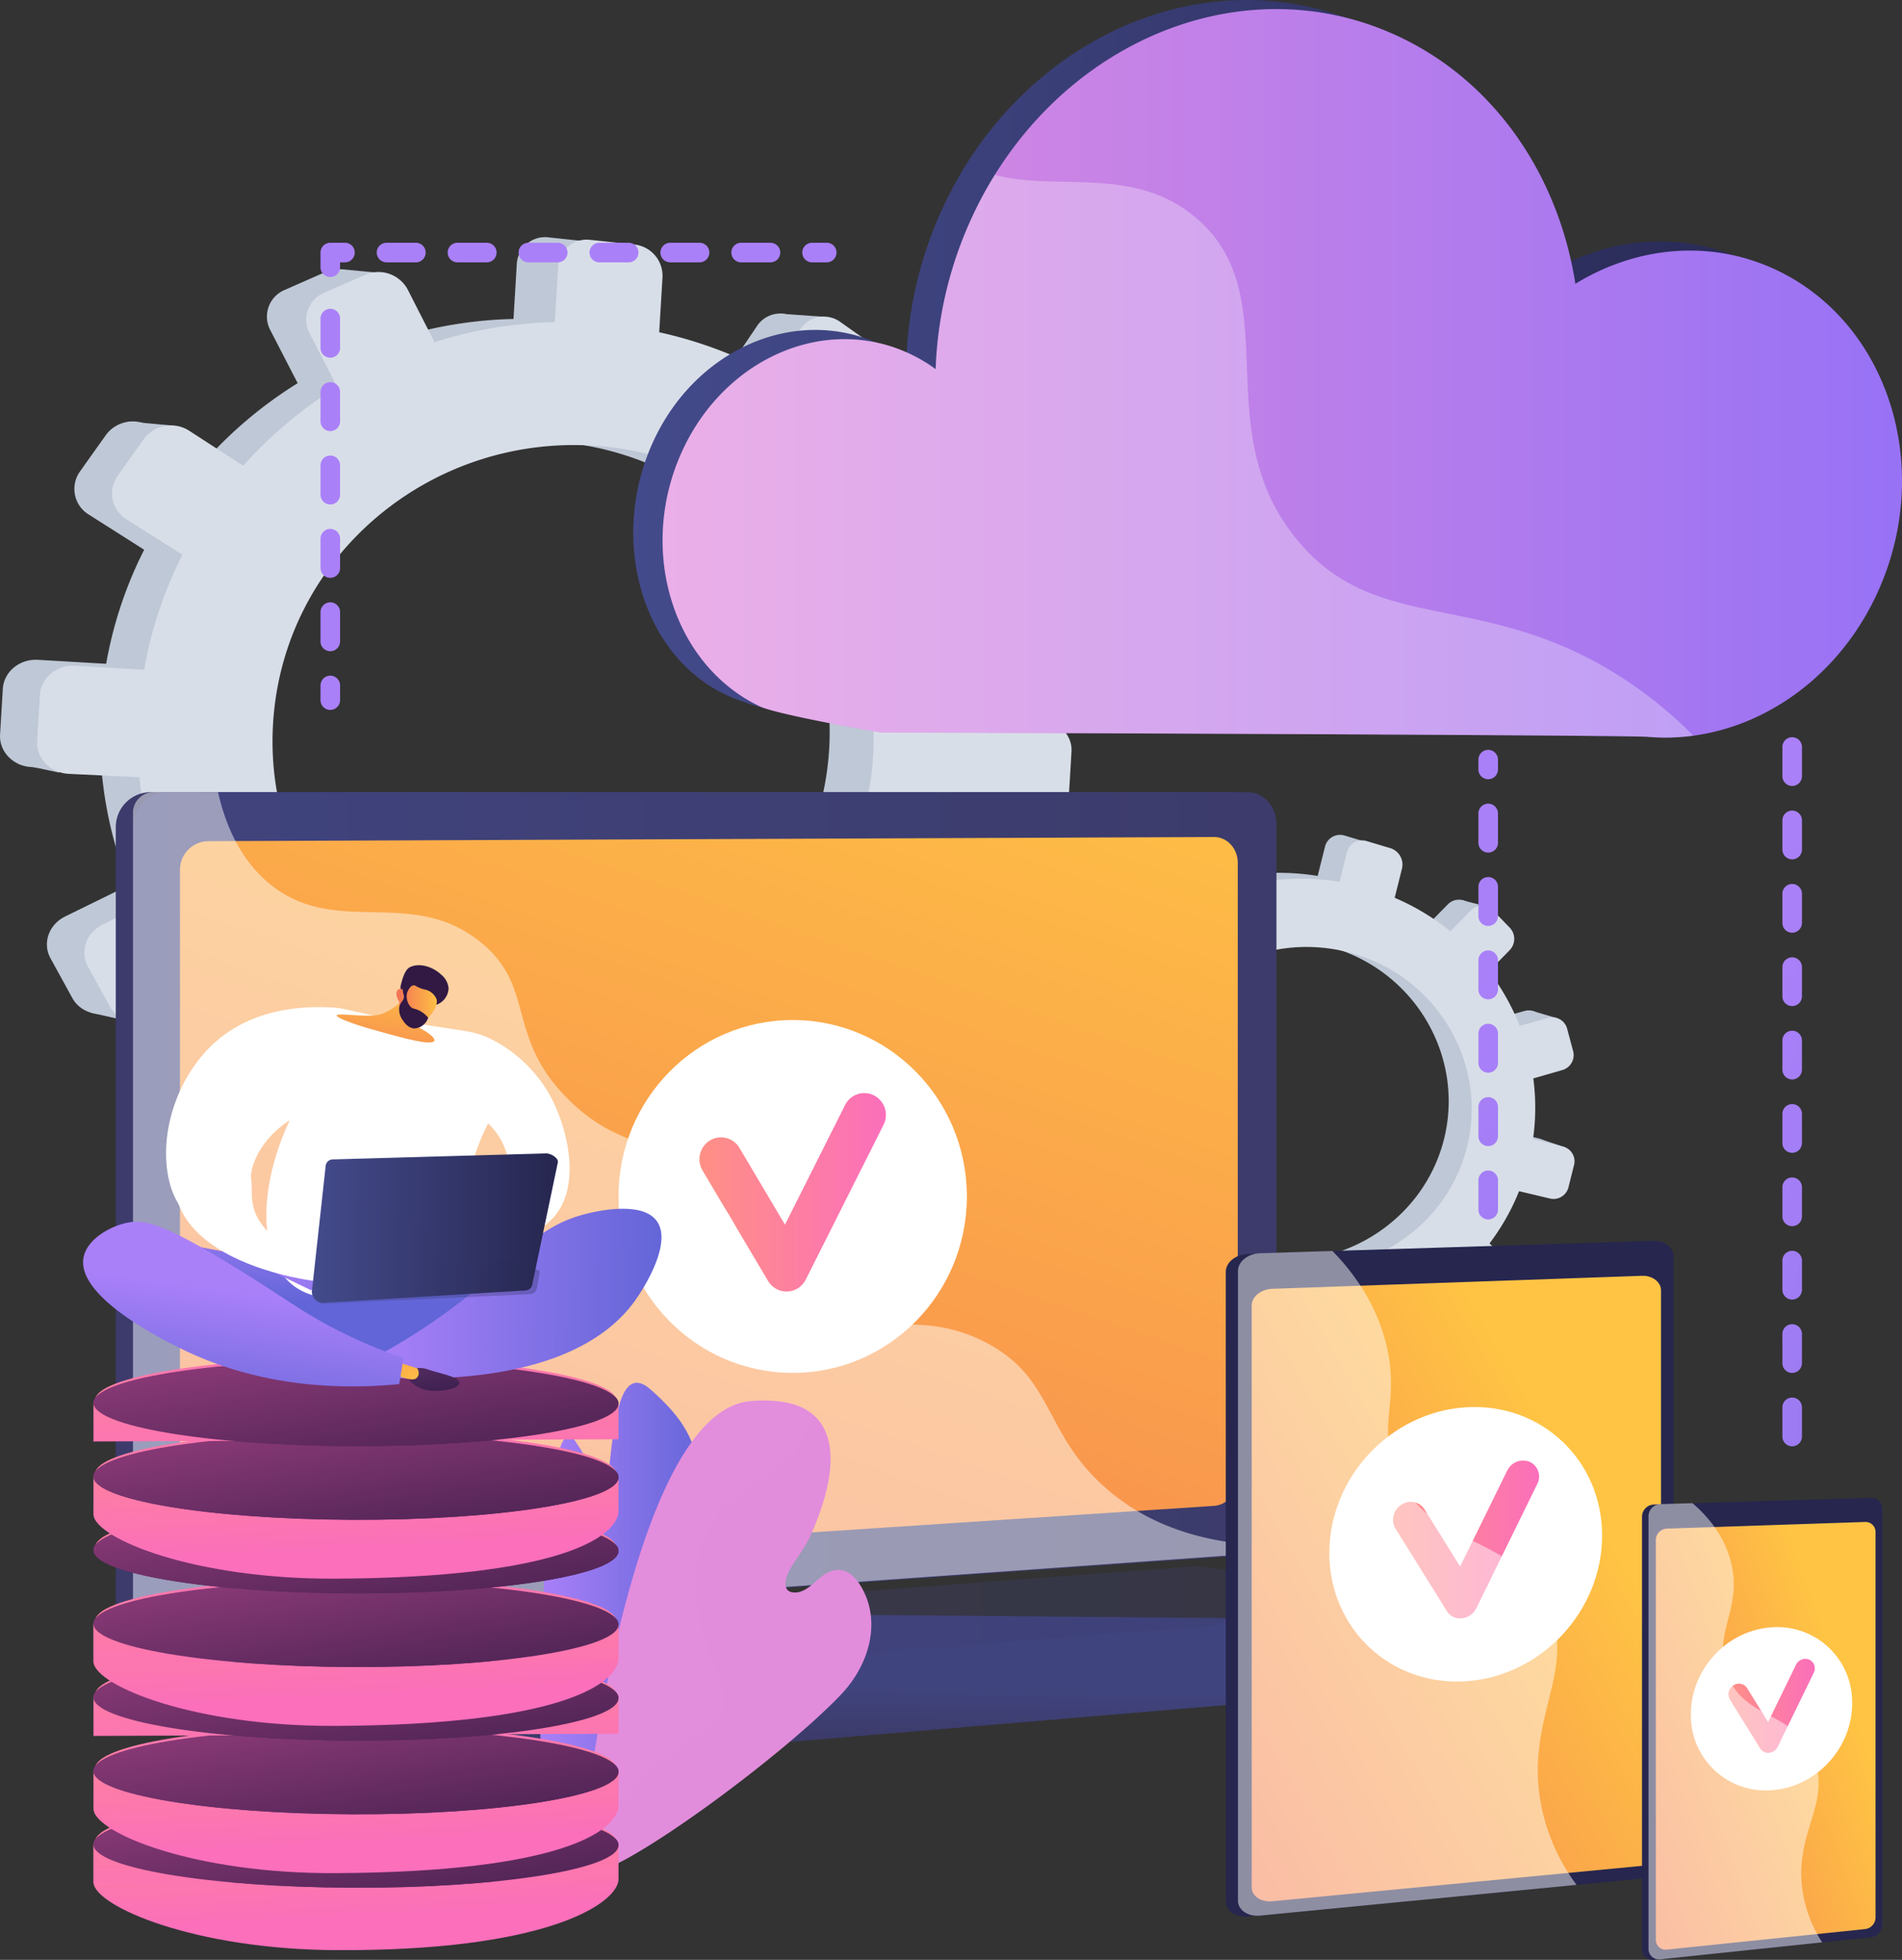 <svg xmlns="http://www.w3.org/2000/svg" xmlns:xlink="http://www.w3.org/1999/xlink" width="565.882" height="583.041" viewBox="0 0 565.882 583.041">
  <rect x="0" y="0" width="565.882" height="583.041" fill="#333333" stroke="none"/>
  <defs>
    <linearGradient id="linear-gradient" x1="0.477" y1="0.27" x2="0.853" y2="4.098" gradientUnits="objectBoundingBox">
      <stop offset="0" stop-color="#aa80f9"/>
      <stop offset="0.996" stop-color="#6165d7"/>
    </linearGradient>
    <linearGradient id="linear-gradient-2" x1="0.422" y1="0.517" x2="0.352" y2="0.841" gradientUnits="objectBoundingBox">
      <stop offset="0" stop-color="#40447e"/>
      <stop offset="0.996" stop-color="#3c3b6b"/>
    </linearGradient>
    <linearGradient id="linear-gradient-3" x1="0.48" y1="0.467" x2="0.372" y2="0.528" xlink:href="#linear-gradient-2"/>
    <linearGradient id="linear-gradient-4" x1="0" y1="0.5" x2="1" y2="0.5" xlink:href="#linear-gradient-2"/>
    <linearGradient id="linear-gradient-5" x1="0.86" y1="-0.265" x2="-0.019" y2="1.502" gradientUnits="objectBoundingBox">
      <stop offset="0" stop-color="#ffc444"/>
      <stop offset="0.996" stop-color="#f36f56"/>
    </linearGradient>
    <linearGradient id="linear-gradient-7" y1="0.5" x2="1" y2="0.5" gradientUnits="objectBoundingBox">
      <stop offset="0" stop-color="#ff9085"/>
      <stop offset="1" stop-color="#fb6fbb"/>
    </linearGradient>
    <linearGradient id="linear-gradient-9" x1="1.095" y1="0.828" x2="0.375" y2="0.425" gradientUnits="objectBoundingBox">
      <stop offset="0" stop-color="#444b8c"/>
      <stop offset="0.996" stop-color="#26264f"/>
    </linearGradient>
    <linearGradient id="linear-gradient-10" x1="-5.913" y1="1.788" x2="-3.355" y2="1.85" xlink:href="#linear-gradient-9"/>
    <linearGradient id="linear-gradient-11" x1="0.744" y1="0.267" x2="-0.229" y2="1.123" xlink:href="#linear-gradient-5"/>
    <linearGradient id="linear-gradient-13" x1="1.189" y1="0.799" x2="0.354" y2="0.433" xlink:href="#linear-gradient-9"/>
    <linearGradient id="linear-gradient-14" x1="-12.996" y1="2.737" x2="-9.753" y2="2.799" xlink:href="#linear-gradient-9"/>
    <linearGradient id="linear-gradient-15" x1="0.79" y1="0.283" x2="-0.364" y2="1.08" xlink:href="#linear-gradient-5"/>
    <linearGradient id="linear-gradient-17" x1="0" y1="0.5" x2="1" y2="0.5" xlink:href="#linear-gradient-9"/>
    <linearGradient id="linear-gradient-18" y1="0.5" x2="1" y2="0.5" gradientUnits="objectBoundingBox">
      <stop offset="0.004" stop-color="#e38ddd"/>
      <stop offset="1" stop-color="#9571f6"/>
    </linearGradient>
    <linearGradient id="linear-gradient-19" x1="0.496" y1="0.44" x2="0.871" y2="6.222" xlink:href="#linear-gradient"/>
    <linearGradient id="linear-gradient-20" x1="0.515" y1="3.594" x2="0.89" y2="82.888" xlink:href="#linear-gradient"/>
    <linearGradient id="linear-gradient-21" x1="0.544" y1="1.431" x2="0.919" y2="9.36" xlink:href="#linear-gradient"/>
    <linearGradient id="linear-gradient-22" x1="0.543" y1="16.236" x2="0.757" y2="95.53" xlink:href="#linear-gradient"/>
    <linearGradient id="linear-gradient-23" x1="0.504" y1="28.38" x2="0.522" y2="167.148" xlink:href="#linear-gradient"/>
    <linearGradient id="linear-gradient-24" x1="0.543" y1="28.347" x2="0.757" y2="167.113" xlink:href="#linear-gradient"/>
    <linearGradient id="linear-gradient-25" x1="0" y1="0.5" x2="1" y2="0.5" xlink:href="#linear-gradient"/>
    <linearGradient id="linear-gradient-27" x1="1.52" y1="0.168" x2="2.423" y2="0.168" xlink:href="#linear-gradient-18"/>
    <linearGradient id="linear-gradient-28" x1="1.595" y1="0.151" x2="2.491" y2="0.151" xlink:href="#linear-gradient-18"/>
    <linearGradient id="linear-gradient-29" x1="0.195" y1="-0.97" x2="0.619" y2="0.678" xlink:href="#linear-gradient-7"/>
    <linearGradient id="linear-gradient-30" x1="1.332" y1="1.379" x2="0.096" y2="0.131" gradientUnits="objectBoundingBox">
      <stop offset="0" stop-color="#311944"/>
      <stop offset="1" stop-color="#893976"/>
    </linearGradient>
    <linearGradient id="linear-gradient-31" x1="0.501" y1="0.97" x2="0.498" y2="-0.114" xlink:href="#linear-gradient-7"/>
    <linearGradient id="linear-gradient-32" x1="0.198" y1="-2.702" x2="0.619" y2="1.776" xlink:href="#linear-gradient-7"/>
    <linearGradient id="linear-gradient-35" x1="0.195" y1="-1.004" x2="0.619" y2="0.703" xlink:href="#linear-gradient-7"/>
    <linearGradient id="linear-gradient-44" x1="0.198" y1="-2.702" x2="0.619" y2="1.776" xlink:href="#linear-gradient-7"/>
    <linearGradient id="linear-gradient-71" x1="0.505" y1="-0.112" x2="0.495" y2="0.524" xlink:href="#linear-gradient-7"/>
    <linearGradient id="linear-gradient-72" x1="0.505" y1="-0.112" x2="0.495" y2="0.524" xlink:href="#linear-gradient"/>
    <linearGradient id="linear-gradient-74" x1="-0.017" y1="0.5" x2="1" y2="0.5" xlink:href="#linear-gradient"/>
    <linearGradient id="linear-gradient-75" x1="0.907" y1="1.663" x2="-0.146" y2="-1.371" gradientUnits="objectBoundingBox">
      <stop offset="0" stop-color="#311944"/>
      <stop offset="1" stop-color="#6b3976"/>
    </linearGradient>
    <linearGradient id="linear-gradient-76" x1="1.065" y1="1.559" x2="-2.052" y2="-3.747" xlink:href="#linear-gradient-5"/>
    <linearGradient id="linear-gradient-77" x1="0.538" y1="0.417" x2="0.339" y2="1.221" xlink:href="#linear-gradient"/>
    <linearGradient id="linear-gradient-81" x1="0.093" y1="1.925" x2="0.829" y2="-0.282" gradientUnits="objectBoundingBox">
      <stop offset="0.004" stop-color="#f36f56"/>
      <stop offset="1" stop-color="#ffc444"/>
    </linearGradient>
    <linearGradient id="linear-gradient-82" x1="-28.093" y1="-11.151" x2="-28.763" y2="-12.899" xlink:href="#linear-gradient-75"/>
    <linearGradient id="linear-gradient-83" x1="0" y1="0.5" x2="1" y2="0.5" xlink:href="#linear-gradient-81"/>
    <linearGradient id="linear-gradient-84" x1="-46.77" y1="-11.853" x2="-47.881" y2="-13.664" xlink:href="#linear-gradient-75"/>
  </defs>
  <g id="Grupo_929" data-name="Grupo 929" transform="translate(-496.5 -463.697)">
    <path id="Trazado_2833" data-name="Trazado 2833" d="M3024.693,1718.85a2.911,2.911,0,0,1-2.911-2.91v-8.731a2.911,2.911,0,0,1,5.821,0v8.731A2.911,2.911,0,0,1,3024.693,1718.85Zm0-21.828a2.911,2.911,0,0,1-2.911-2.91v-8.731a2.911,2.911,0,0,1,5.821,0v8.731A2.911,2.911,0,0,1,3024.693,1697.022Zm0-21.828a2.911,2.911,0,0,1-2.911-2.91v-8.731a2.911,2.911,0,0,1,5.821,0v8.731A2.911,2.911,0,0,1,3024.693,1675.194Zm0-21.828a2.911,2.911,0,0,1-2.911-2.91v-8.731a2.911,2.911,0,0,1,5.821,0v8.731A2.911,2.911,0,0,1,3024.693,1653.367Zm0-21.828a2.911,2.911,0,0,1-2.911-2.91V1619.9a2.911,2.911,0,0,1,5.821,0v8.731A2.911,2.911,0,0,1,3024.693,1631.539Zm0-21.828a2.911,2.911,0,0,1-2.911-2.91v-8.731a2.911,2.911,0,0,1,5.821,0v8.731A2.911,2.911,0,0,1,3024.693,1609.711Zm0-21.828a2.911,2.911,0,0,1-2.911-2.91v-8.731a2.911,2.911,0,0,1,5.821,0v8.731A2.911,2.911,0,0,1,3024.693,1587.884Zm0-21.828a2.911,2.911,0,0,1-2.911-2.91v-8.731a2.911,2.911,0,0,1,5.821,0v8.731A2.911,2.911,0,0,1,3024.693,1566.056Zm0-21.828a2.911,2.911,0,0,1-2.911-2.91v-8.731a2.911,2.911,0,0,1,5.821,0v8.731A2.911,2.911,0,0,1,3024.693,1544.229Zm0-21.828a2.911,2.911,0,0,1-2.911-2.91v-8.731a2.911,2.911,0,0,1,5.821,0v8.731A2.911,2.911,0,0,1,3024.693,1522.4Z" transform="translate(-1994.987 -824.886)" fill="url(#linear-gradient)"/>
    <g id="Grupo_893" data-name="Grupo 893" transform="translate(496.5 534.264)">
      <g id="Grupo_889" data-name="Grupo 889" transform="translate(0 0)">
        <g id="Grupo_888" data-name="Grupo 888">
          <g id="Grupo_887" data-name="Grupo 887">
            <path id="Trazado_2834" data-name="Trazado 2834" d="M794.178,942.178l-16.793-.98a119.865,119.865,0,0,0-5.884-32.21l14.692-7.38a8.412,8.412,0,0,0,3.652-11.169l-5.321-11.087a8.2,8.2,0,0,0-10.969-3.979l-14.5,7.115a123.635,123.635,0,0,0-21.664-25.87l8.9-13.368a8.736,8.736,0,0,0-2.37-11.881l-10.333-7.3a8.317,8.317,0,0,0-11.781,1.972L712.9,839.262a125.825,125.825,0,0,0-32.832-12.209l.977-16.259a9.27,9.27,0,0,0-8.282-9.618l-13.032-1.381a8.424,8.424,0,0,0-9.47,7.833l-.988,16.438a127.346,127.346,0,0,0-35.5,5.9l-7.83-15.385a9.794,9.794,0,0,0-12.5-4.533l-12.318,5.411a8.588,8.588,0,0,0-4.188,11.961l8.125,15.747a126.442,126.442,0,0,0-27.72,23.283l-15.792-10.232a9.962,9.962,0,0,0-13.46,2.253l-7.879,11.079a8.94,8.94,0,0,0,2.831,12.788l16.354,10.378a121.019,121.019,0,0,0-11.31,33.934l-20.293-1.184c-5.462-.319-10.152,3.553-10.458,8.65l-.815,13.554c-.306,5.1,3.891,9.44,9.356,9.7l20.846.992a119.843,119.843,0,0,0,8.153,34.142l-19.013,9.33c-4.848,2.379-6.8,7.941-4.345,12.408l6.5,11.841c2.437,4.438,8.308,6.07,13.1,3.661l19.244-9.667a124.243,124.243,0,0,0,24.283,24.479l-11.814,17.542a8.513,8.513,0,0,0,2.729,12.327l11.592,6.678a9.889,9.889,0,0,0,12.962-3.184l11.73-17.626a126.389,126.389,0,0,0,32.7,8.854l-1.224,20.361a8.285,8.285,0,0,0,8.472,8.783l13.115,0a9.433,9.433,0,0,0,9.382-8.682l1.21-20.14a127.236,127.236,0,0,0,32.25-7.888l8.868,17.188a8.256,8.256,0,0,0,11.47,3.2l11.142-6.166a8.81,8.81,0,0,0,3.778-11.555l-8.6-16.89a126.171,126.171,0,0,0,24.1-21.948l15.441,9.8a8.278,8.278,0,0,0,11.376-2.794l6.616-10.455a8.341,8.341,0,0,0-2.291-11.484l-14.92-9.667a121,121,0,0,0,10.459-30.624l17.257.822a8.3,8.3,0,0,0,8.541-7.9l.731-12.172A8.159,8.159,0,0,0,794.178,942.178ZM652.216,1034.21c-49.8-1.142-89.06-42.2-86.087-91.674s46.9-86.066,96.515-81.872c47.927,4.052,83.338,44.907,80.545,91.376S700.32,1035.313,652.216,1034.21Z" transform="translate(-496.5 -799.742)" fill="#bfc8d6"/>
            <path id="Trazado_2835" data-name="Trazado 2835" d="M973.521,846.206l-11.935-1.131-4.768,10.474Z" transform="translate(-860.154 -835.555)" fill="#bfc8d6"/>
            <path id="Trazado_2836" data-name="Trazado 2836" d="M1599.663,907.961l13.782.966-.611,10.172Z" transform="translate(-1368.005 -885.235)" fill="#bfc8d6"/>
            <path id="Trazado_2837" data-name="Trazado 2837" d="M1835.894,1156.67l13.713,1.381-3.9,7.492Z" transform="translate(-1554.629 -1081.717)" fill="#bfc8d6"/>
            <path id="Trazado_2838" data-name="Trazado 2838" d="M1919.668,1479.05l13.818,1.934-4.941,6.463Z" transform="translate(-1620.811 -1336.399)" fill="#bfc8d6"/>
            <path id="Trazado_2839" data-name="Trazado 2839" d="M1782.433,1895.375l13.356,2.734,2.31-10.9Z" transform="translate(-1512.394 -1658.849)" fill="#bfc8d6"/>
            <path id="Trazado_2840" data-name="Trazado 2840" d="M1522.753,2125.265l11.965,2.927,1.5-8.877Z" transform="translate(-1307.246 -1842.211)" fill="#bfc8d6"/>
            <path id="Trazado_2841" data-name="Trazado 2841" d="M1188.167,2172.651l-10.744-2.577,10.182-13.322Z" transform="translate(-1034.433 -1871.787)" fill="#bfc8d6"/>
            <path id="Trazado_2842" data-name="Trazado 2842" d="M904.769,2105.034l-12.49-3.372,10.47-11.236Z" transform="translate(-809.168 -1819.39)" fill="#bfc8d6"/>
            <path id="Trazado_2843" data-name="Trazado 2843" d="M678.146,1060.848l13.172,1.205-5.8,9.309Z" transform="translate(-640.001 -1006.018)" fill="#bfc8d6"/>
            <path id="Trazado_2844" data-name="Trazado 2844" d="M523.5,1518.264l11.99,2.514-.367-9.955Z" transform="translate(-517.827 -1361.5)" fill="#bfc8d6"/>
            <path id="Trazado_2845" data-name="Trazado 2845" d="M626.487,1879.327l11.706,2.635,1.433-7.778Z" transform="translate(-599.191 -1648.557)" fill="#bfc8d6"/>
          </g>
          <path id="Trazado_2846" data-name="Trazado 2846" d="M849.188,946.882l-16.933-.988a120.833,120.833,0,0,0-5.933-32.472l14.814-7.44a8.48,8.48,0,0,0,3.682-11.26l-5.366-11.178a8.269,8.269,0,0,0-11.06-4.011l-14.619,7.173a124.657,124.657,0,0,0-21.843-26.082l8.97-13.477a8.807,8.807,0,0,0-2.39-11.978l-10.418-7.364a8.386,8.386,0,0,0-11.879,1.988l-8.98,13.333a126.876,126.876,0,0,0-33.1-12.308l.985-16.392a9.346,9.346,0,0,0-8.351-9.7l-13.14-1.393a8.493,8.493,0,0,0-9.548,7.9l-1,16.572a128.4,128.4,0,0,0-35.8,5.947l-7.9-15.511a9.875,9.875,0,0,0-12.6-4.57l-12.421,5.455a8.658,8.658,0,0,0-4.223,12.058l8.192,15.875a127.483,127.483,0,0,0-27.95,23.473l-15.923-10.315a10.045,10.045,0,0,0-13.571,2.271l-7.944,11.169A9.012,9.012,0,0,0,575.8,886.55l16.489,10.462a121.99,121.99,0,0,0-11.4,34.21l-20.462-1.194c-5.507-.321-10.236,3.582-10.545,8.72l-.821,13.664c-.309,5.138,3.923,9.516,9.433,9.779l21.019,1a120.8,120.8,0,0,0,8.221,34.42l-19.17,9.406c-4.888,2.4-6.854,8.005-4.381,12.509l6.555,11.937c2.457,4.474,8.377,6.12,13.213,3.691l19.4-9.746a125.259,125.259,0,0,0,24.484,24.678l-11.912,17.685a8.582,8.582,0,0,0,2.751,12.428l11.688,6.732a9.972,9.972,0,0,0,13.07-3.21l11.827-17.77a127.433,127.433,0,0,0,32.971,8.927L687,1095.409a8.352,8.352,0,0,0,8.542,8.854l13.223,0a9.511,9.511,0,0,0,9.46-8.753l1.22-20.3a128.305,128.305,0,0,0,32.518-7.951l8.942,17.328a8.325,8.325,0,0,0,11.565,3.23L783.7,1081.6a8.881,8.881,0,0,0,3.81-11.649l-8.667-17.028a127.222,127.222,0,0,0,24.3-22.127l15.569,9.879a8.347,8.347,0,0,0,11.471-2.817l6.671-10.54a8.408,8.408,0,0,0-2.31-11.577L819.5,1006a121.97,121.97,0,0,0,10.545-30.874l17.4.828a8.368,8.368,0,0,0,8.612-7.969l.738-12.271A8.226,8.226,0,0,0,849.188,946.882ZM706.05,1039.663c-50.21-1.152-89.8-42.547-86.8-92.421s47.29-86.767,97.315-82.538c48.325,4.085,84.029,45.274,81.214,92.121S754.554,1040.776,706.05,1039.663Z" transform="translate(-538.01 -802.541)" fill="#d8dee8"/>
        </g>
      </g>
      <g id="Grupo_892" data-name="Grupo 892" transform="translate(297.258 176.71)">
        <g id="Grupo_891" data-name="Grupo 891">
          <g id="Grupo_890" data-name="Grupo 890">
            <path id="Trazado_2847" data-name="Trazado 2847" d="M2072.829,1732.7l-8.932-2.222a65.6,65.6,0,0,0,.088-17.916l8.646-2.486a4.6,4.6,0,0,0,3.092-5.638l-1.742-6.5a4.488,4.488,0,0,0-5.5-3.247l-8.516,2.363a67.647,67.647,0,0,0-9.039-16.1l6.134-6.291a4.78,4.78,0,0,0-.075-6.629l-4.819-4.971a4.551,4.551,0,0,0-6.535-.129l-6.125,6.213a68.86,68.86,0,0,0-16.424-9.881l2.167-8.646a5.073,5.073,0,0,0-3.483-6.009l-6.869-2.059a4.609,4.609,0,0,0-5.884,3.256l-2.191,8.741a69.66,69.66,0,0,0-19.689-.412l-2.657-9.065a5.359,5.359,0,0,0-6.264-3.7l-7.171,1.667a4.7,4.7,0,0,0-3.46,6.01l2.78,9.289a69.2,69.2,0,0,0-17.258,9.723l-7.46-7.1a5.451,5.451,0,0,0-7.466-.147l-5.355,5.163a4.892,4.892,0,0,0,.231,7.163l7.747,7.232a66.225,66.225,0,0,0-9.509,17.108L1920.5,1694.8a5.267,5.267,0,0,0-6.5,3.6l-1.807,7.207a5.178,5.178,0,0,0,4.052,6.161l11.111,2.638a65.571,65.571,0,0,0,.938,19.184l-11.167,3.1a4.935,4.935,0,0,0-3.589,6.234l2.3,7.024a5.41,5.41,0,0,0,6.678,3.292l11.325-3.256a67.982,67.982,0,0,0,10.588,15.616l-8.125,8.241a4.658,4.658,0,0,0,.223,6.905l5.56,4.761a5.411,5.411,0,0,0,7.292-.4l8.088-8.295a69.146,69.146,0,0,0,16.692,8.063l-2.714,10.827a4.533,4.533,0,0,0,3.669,5.579l7.053,1.326a5.162,5.162,0,0,0,5.922-3.722l2.684-10.709a69.631,69.631,0,0,0,18.141-.986l3.034,10.139a4.518,4.518,0,0,0,5.845,2.881l6.615-2.191a4.82,4.82,0,0,0,3.2-5.833l-2.918-9.951a69.048,69.048,0,0,0,15.175-9.371l7.315,6.829a4.53,4.53,0,0,0,6.4-.354l4.614-4.955a4.564,4.564,0,0,0-.073-6.407l-7.048-6.705a66.2,66.2,0,0,0,8.717-15.414l9.2,2.184a4.542,4.542,0,0,0,5.392-3.389l1.623-6.472A4.465,4.465,0,0,0,2072.829,1732.7Zm-85.639,35.162c-26.665-5.642-43.635-31.688-37.041-57.993s33.913-41.551,60.172-34.286c25.366,7.018,40.285,32.565,34.091,57.274S2012.949,1773.313,1987.19,1767.863Z" transform="translate(-1912.051 -1641.242)" fill="#bfc8d6"/>
            <path id="Trazado_2848" data-name="Trazado 2848" d="M2231.679,1643.833l-6.3-1.813-3.622,5.152Z" transform="translate(-2156.718 -1641.857)" fill="#bfc8d6"/>
            <path id="Trazado_2849" data-name="Trazado 2849" d="M2566.159,1738.452l7.315,1.911-1.356,5.409Z" transform="translate(-2428.8 -1718.038)" fill="#bfc8d6"/>
            <path id="Trazado_2850" data-name="Trazado 2850" d="M2668.092,1896.057l7.236,2.127-2.854,3.635Z" transform="translate(-2509.328 -1842.548)" fill="#bfc8d6"/>
            <path id="Trazado_2851" data-name="Trazado 2851" d="M2680.6,2077.89l7.236,2.435-3.31,2.977Z" transform="translate(-2519.206 -1986.196)" fill="#bfc8d6"/>
            <path id="Trazado_2852" data-name="Trazado 2852" d="M2561.657,2293.882l6.907,2.819,2.343-5.628Z" transform="translate(-2425.244 -2154.612)" fill="#bfc8d6"/>
            <path id="Trazado_2853" data-name="Trazado 2853" d="M2399.633,2390.46l6.139,2.782,1.7-4.623Z" transform="translate(-2297.243 -2231.674)" fill="#bfc8d6"/>
            <path id="Trazado_2854" data-name="Trazado 2854" d="M2212.11,2380.917l-5.518-2.471,6.821-6.136Z" transform="translate(-2144.74 -2218.789)" fill="#bfc8d6"/>
            <path id="Trazado_2855" data-name="Trazado 2855" d="M2067.319,2316.049l-6.377-3.074,6.765-4.985Z" transform="translate(-2029.676 -2167.976)" fill="#bfc8d6"/>
            <path id="Trazado_2856" data-name="Trazado 2856" d="M2055.136,1727.633l6.962,1.978-4.06,4.42Z" transform="translate(-2025.089 -1709.492)" fill="#bfc8d6"/>
            <path id="Trazado_2857" data-name="Trazado 2857" d="M1922.956,1962.429l6.194,2.563.807-5.391Z" transform="translate(-1920.666 -1892.748)" fill="#bfc8d6"/>
            <path id="Trazado_2858" data-name="Trazado 2858" d="M1942.763,2167.582l6.03,2.6,1.556-4.038Z" transform="translate(-1936.314 -2055.917)" fill="#bfc8d6"/>
          </g>
          <path id="Trazado_2859" data-name="Trazado 2859" d="M2101.477,1741.255l-9.006-2.241a66.115,66.115,0,0,0,.088-18.062l8.718-2.506a4.64,4.64,0,0,0,3.117-5.684l-1.757-6.553a4.525,4.525,0,0,0-5.543-3.274l-8.586,2.381a68.2,68.2,0,0,0-9.114-16.232l6.185-6.342a4.819,4.819,0,0,0-.076-6.683l-4.86-5.012a4.589,4.589,0,0,0-6.589-.13l-6.176,6.264a69.439,69.439,0,0,0-16.561-9.962l2.185-8.716a5.114,5.114,0,0,0-3.512-6.058l-6.926-2.076a4.647,4.647,0,0,0-5.932,3.282l-2.208,8.812a70.271,70.271,0,0,0-19.852-.416l-2.68-9.139a5.4,5.4,0,0,0-6.316-3.73l-7.23,1.68a4.737,4.737,0,0,0-3.489,6.058l2.8,9.365a69.755,69.755,0,0,0-17.4,9.8l-7.522-7.155a5.5,5.5,0,0,0-7.528-.149l-5.4,5.2a4.931,4.931,0,0,0,.234,7.222l7.811,7.292a66.75,66.75,0,0,0-9.586,17.247l-10.884-2.708a5.311,5.311,0,0,0-6.552,3.625l-1.821,7.266a5.221,5.221,0,0,0,4.086,6.212l11.2,2.66a66.1,66.1,0,0,0,.946,19.341l-11.259,3.123a4.974,4.974,0,0,0-3.619,6.285l2.32,7.082a5.456,5.456,0,0,0,6.733,3.319l11.419-3.282a68.543,68.543,0,0,0,10.676,15.744l-8.192,8.308a4.7,4.7,0,0,0,.225,6.962l5.606,4.8a5.456,5.456,0,0,0,7.353-.407l8.155-8.362a69.735,69.735,0,0,0,16.83,8.13l-2.736,10.915a4.57,4.57,0,0,0,3.7,5.625l7.111,1.337a5.2,5.2,0,0,0,5.971-3.752l2.706-10.8a70.2,70.2,0,0,0,18.29-.993l3.06,10.222a4.555,4.555,0,0,0,5.893,2.905l6.67-2.209a4.86,4.86,0,0,0,3.225-5.88l-2.942-10.033a69.618,69.618,0,0,0,15.3-9.447l7.375,6.885a4.567,4.567,0,0,0,6.453-.357l4.652-4.995a4.6,4.6,0,0,0-.073-6.459l-7.107-6.76a66.73,66.73,0,0,0,8.788-15.539l9.274,2.2a4.579,4.579,0,0,0,5.436-3.416l1.635-6.525A4.5,4.5,0,0,0,2101.477,1741.255ZM2015.13,1776.7c-26.886-5.689-44-31.948-37.35-58.468s34.193-41.888,60.669-34.563c25.576,7.076,40.619,32.832,34.375,57.742S2041.1,1782.2,2015.13,1776.7Z" transform="translate(-1933.631 -1647.408)" fill="#d8dee8"/>
        </g>
      </g>
    </g>
    <g id="Grupo_906" data-name="Grupo 906" transform="translate(530.945 699.367)">
      <g id="Grupo_895" data-name="Grupo 895" transform="translate(0)">
        <path id="Trazado_2860" data-name="Trazado 2860" d="M1166.435,2746.7l-481.518-4.194v12.408c0,3.368,2.1,6.231,4.945,6.742L826.021,2786.1a18.72,18.72,0,0,0,4.885.229l330.3-27.859c2.949-.249,5.233-3.121,5.233-6.582Z" transform="translate(-679.795 -2499.642)" fill="url(#linear-gradient-2)"/>
        <path id="Trazado_2861" data-name="Trazado 2861" d="M992.161,1812.911l-321.211,22.7a9.567,9.567,0,0,1-10.421-9.642V1596.341a10.4,10.4,0,0,1,10.421-10.378H992.161c4.735,0,8.564,4.2,8.564,9.381v207.58C1000.725,1808.1,996.9,1812.576,992.161,1812.911Z" transform="translate(-660.528 -1585.963)" fill="url(#linear-gradient-3)"/>
        <path id="Trazado_2862" data-name="Trazado 2862" d="M1016.55,1812.911l-321.212,22.7a9.567,9.567,0,0,1-10.421-9.642V1596.341a10.4,10.4,0,0,1,10.421-10.378H1016.55c4.735,0,8.564,4.2,8.564,9.381v207.58C1025.114,1808.1,1021.285,1812.576,1016.55,1812.911Z" transform="translate(-679.795 -1585.963)" fill="url(#linear-gradient-4)"/>
        <path id="Trazado_2863" data-name="Trazado 2863" d="M1059.109,1848.432l-299.175,19.718a7.839,7.839,0,0,1-8.479-7.913V1659.2a8.521,8.521,0,0,1,8.479-8.508l299.175-1.238c3.906-.016,7.066,3.426,7.066,7.687V1840.25C1066.175,1844.511,1063.015,1848.174,1059.109,1848.432Z" transform="translate(-732.361 -1636.119)" fill="url(#linear-gradient-5)"/>
        <path id="Trazado_2864" data-name="Trazado 2864" d="M1008.535,2661.542l-323.618,23.894,141.1,25.322a18.709,18.709,0,0,0,4.885.229l335.529-28.3L1013.683,2661.7A24.534,24.534,0,0,0,1008.535,2661.542Z" transform="translate(-679.795 -2435.624)" fill="url(#linear-gradient-4)"/>
        <g id="Grupo_894" data-name="Grupo 894" transform="translate(149.571 67.78)">
          <ellipse id="Elipse_312" data-name="Elipse 312" cx="51.824" cy="52.487" rx="51.824" ry="52.487" fill="#fff"/>
          <path id="Trazado_2865" data-name="Trazado 2865" d="M1513.4,2071.257a6.4,6.4,0,0,1-5.5-3.151l-19.5-32.868a6.544,6.544,0,0,1,2.2-8.915,6.369,6.369,0,0,1,8.8,2.223l13.534,22.816,17.891-35.591a6.377,6.377,0,0,1,8.628-2.842,6.537,6.537,0,0,1,2.807,8.738l-23.145,46.041a6.411,6.411,0,0,1-5.492,3.545C1513.555,2071.256,1513.48,2071.257,1513.4,2071.257Z" transform="translate(-1463.406 -1990.488)" fill="url(#linear-gradient-7)"/>
        </g>
        <path id="Trazado_2866" data-name="Trazado 2866" d="M909.785,2702.486l269.422-20.189,83.384,11.361-267.1,21.581Z" transform="translate(-857.442 -2452.073)" opacity="0.3" fill="url(#linear-gradient-4)" style="mix-blend-mode: multiply;isolation: isolate"/>
        <path id="Trazado_2867" data-name="Trazado 2867" d="M939.159,1749.932c-24.763-13.323-44.233,3.559-63.024-13.1-11.392-10.1-5.8-17.629-19.817-32.72-15.526-16.715-25.634-11.1-41.237-26.139-19.729-19.021-9.862-33.82-26.856-47.477-20.616-16.568-42.85-1.233-62.475-17.122-8.464-6.853-13.109-16.816-15.534-27.411h-19.2a6.1,6.1,0,0,0-6.1,6.091v238.03a5.6,5.6,0,0,0,6.1,5.659l327.367-23.238a5.271,5.271,0,0,0,3.945-2.412c-23.964-.874-38.687-8.907-48.1-17.212C955.819,1776.635,959.012,1760.614,939.159,1749.932Z" transform="translate(-679.795 -1585.963)" fill="#fff" opacity="0.48" style="mix-blend-mode: soft-light;isolation: isolate"/>
      </g>
      <g id="Grupo_900" data-name="Grupo 900" transform="translate(330.253 133.469)">
        <g id="Grupo_897" data-name="Grupo 897">
          <g id="Grupo_896" data-name="Grupo 896">
            <path id="Trazado_2868" data-name="Trazado 2868" d="M2362.892,2239.457v179.279c0,2.681-2.933,3.468-6.261,3.79l-115.1,12.871-1.759.171c-3.611.351-6.573-1.654-6.573-4.456V2243.774c0-2.8,2.961-5.187,6.573-5.3l2.387-.075,115.5.378C2360.992,2238.669,2362.892,2236.776,2362.892,2239.457Z" transform="translate(-2233.201 -2234.567)" fill="url(#linear-gradient-9)"/>
            <path id="Trazado_2869" data-name="Trazado 2869" d="M2380.063,2226.232v179.23c0,2.68-2.716,5.137-6.042,5.46l-117.01,11.365c-3.609.351-6.569-1.653-6.569-4.454V2230.546c0-2.8,2.96-5.186,6.569-5.3l117.01-3.7C2377.348,2221.445,2380.063,2223.552,2380.063,2226.232Z" transform="translate(-2246.822 -2221.546)" fill="url(#linear-gradient-10)"/>
            <path id="Trazado_2870" data-name="Trazado 2870" d="M2391.681,2275.432v166.083c0,2.5-2.539,4.794-5.649,5.092l-110.024,10.544c-3.358.322-6.111-1.549-6.111-4.158V2279.9c0-2.609,2.753-4.84,6.111-4.958l110.024-3.867C2389.142,2270.97,2391.681,2272.929,2391.681,2275.432Z" transform="translate(-2262.191 -2260.674)" fill="url(#linear-gradient-11)"/>
          </g>
        </g>
        <g id="Grupo_898" data-name="Grupo 898" transform="translate(30.807 49.438)">
          <path id="Trazado_2871" data-name="Trazado 2871" d="M2461.059,2495.218c0,22.437-18.08,41.834-40.451,43.33-22.448,1.5-40.7-15.58-40.7-38.156s18.254-41.984,40.7-43.346C2442.979,2455.689,2461.059,2472.781,2461.059,2495.218Z" transform="translate(-2379.907 -2456.971)" fill="#fff"/>
          <path id="Trazado_2872" data-name="Trazado 2872" d="M2490.463,2579.687a4.662,4.662,0,0,1-4.307-2.166l-15.3-24.562a5.241,5.241,0,0,1,1.724-7.041,4.869,4.869,0,0,1,6.909,1.294l10.608,17.05,14-28.507a5.241,5.241,0,0,1,6.739-2.622,4.832,4.832,0,0,1,2.191,6.637l-18.088,36.869a5.454,5.454,0,0,1-4.3,3.033Z" transform="translate(-2451.191 -2516.809)" fill="url(#linear-gradient-7)"/>
        </g>
        <g id="Grupo_899" data-name="Grupo 899" transform="translate(3.621 3.019)" opacity="0.48" style="mix-blend-mode: soft-light;isolation: isolate">
          <path id="Trazado_2873" data-name="Trazado 2873" d="M2342.238,2340.728c-10.646-21.363-35.524-16.264-44.87-39.561-5.575-13.9,1.365-20.49-2.815-37.445-2.829-11.475-9-20.618-16-27.8l-21.54.68c-3.609.114-6.569,2.5-6.569,5.3v187.288c0,2.8,2.96,4.8,6.569,4.454l94.163-9.146a58.681,58.681,0,0,1-11.033-26.708C2336.8,2373.269,2351.694,2359.7,2342.238,2340.728Z" transform="translate(-2250.443 -2235.925)" fill="#fff"/>
        </g>
      </g>
      <g id="Grupo_905" data-name="Grupo 905" transform="translate(454.083 209.943)">
        <g id="Grupo_902" data-name="Grupo 902">
          <g id="Grupo_901" data-name="Grupo 901">
            <path id="Trazado_2874" data-name="Trazado 2874" d="M2892.477,2596.386v123.725c0,1.85-1.581,2.363-3.375,2.55l-61.766,7.647-.94.1a3.107,3.107,0,0,1-3.511-3.131v-128.7a3.645,3.645,0,0,1,3.511-3.6l1.276-.038,61.989.951C2891.453,2595.831,2892.477,2594.536,2892.477,2596.386Z" transform="translate(-2822.884 -2592.998)" fill="url(#linear-gradient-13)"/>
            <path id="Trazado_2875" data-name="Trazado 2875" d="M2901.667,2588.985v123.706a3.778,3.778,0,0,1-3.257,3.706l-62.805,6.589a3.107,3.107,0,0,1-3.51-3.131V2591.172a3.644,3.644,0,0,1,3.51-3.6l62.805-1.852A3.2,3.2,0,0,1,2901.667,2588.985Z" transform="translate(-2830.161 -2585.716)" fill="url(#linear-gradient-14)"/>
            <path id="Trazado_2876" data-name="Trazado 2876" d="M2907.858,2622.837v114.617a3.522,3.522,0,0,1-3.044,3.456l-59.056,6.107a2.9,2.9,0,0,1-3.267-2.922V2625.151a3.41,3.41,0,0,1,3.267-3.369l59.056-1.983A2.979,2.979,0,0,1,2907.858,2622.837Z" transform="translate(-2838.374 -2612.64)" fill="url(#linear-gradient-15)"/>
          </g>
        </g>
        <g id="Grupo_903" data-name="Grupo 903" transform="translate(14.54 38.448)">
          <path id="Trazado_2877" data-name="Trazado 2877" d="M2940.1,2791.491c0,13.36-10.709,24.926-23.945,25.835a22.269,22.269,0,0,1-24.033-22.628c0-13.409,10.771-24.979,24.033-25.841A22.271,22.271,0,0,1,2940.1,2791.491Z" transform="translate(-2892.123 -2768.806)" fill="#fff"/>
          <path id="Trazado_2878" data-name="Trazado 2878" d="M2957.374,2841.684a2.744,2.744,0,0,1-2.546-1.282l-9.036-14.579a3.132,3.132,0,0,1,1.018-4.188,2.861,2.861,0,0,1,4.081.757l6.269,10.12,8.278-16.98a3.1,3.1,0,0,1,3.988-1.574,2.875,2.875,0,0,1,1.3,3.945l-10.7,21.963a3.234,3.234,0,0,1-2.542,1.809Z" transform="translate(-2934.186 -2804.283)" fill="url(#linear-gradient-7)"/>
        </g>
        <g id="Grupo_904" data-name="Grupo 904" transform="translate(1.934 1.571)" opacity="0.48" style="mix-blend-mode: soft-light;isolation: isolate">
          <path id="Trazado_2879" data-name="Trazado 2879" d="M2881.25,2668.986c-5.731-14.408-21.179-11-25.992-25.567-3.928-11.886,4.809-18.851,1.389-32.614-1.919-7.722-6.642-13.459-11.47-17.608l-9.572.282a3.644,3.644,0,0,0-3.51,3.6v128.684a3.107,3.107,0,0,0,3.51,3.131l48.15-5.052a38.473,38.473,0,0,1-5.965-16.281C2875.794,2690.74,2886.5,2682.187,2881.25,2668.986Z" transform="translate(-2832.095 -2593.197)" fill="#fff"/>
        </g>
      </g>
    </g>
    <g id="Grupo_908" data-name="Grupo 908" transform="translate(684.91 463.697)">
      <path id="Trazado_2880" data-name="Trazado 2880" d="M1724.253,541.005c-19.516-8.949-41.276-6.556-59.118,4.391-5.052-32.292-24.05-60.532-53.373-73.938-47.761-21.836-104.713,4.007-127.452,57.4a117.14,117.14,0,0,0-9.346,41.9,46.936,46.936,0,0,0-7.711-4.572c-25.556-12.006-56.145,1.756-68.392,30.644-12.224,28.833-2.04,63.051,23.759,74.173,13.823,5.959,36.055,7.814,36.055,7.814s221.092.7,228.011,1.3c27.7,2.395,55.906-14.553,68.818-44.137C1771.685,598.909,1757.641,556.316,1724.253,541.005Z" transform="translate(-1393.712 -463.697)" fill="url(#linear-gradient-17)"/>
      <path id="Trazado_2881" data-name="Trazado 2881" d="M1765.99,553.877c-19.532-8.952-41.311-6.557-59.168,4.4-5.057-32.305-24.071-60.556-53.418-73.966-47.8-21.842-104.8,4.015-127.559,57.435a117.161,117.161,0,0,0-9.354,41.92,46.977,46.977,0,0,0-7.717-4.573c-25.577-12.01-56.191,1.759-68.449,30.66-12.234,28.845-1.62,62.024,23.779,74.2,5.388,2.583,36.084,7.815,36.084,7.815s221.278.691,228.2,1.288c27.728,2.394,55.953-14.562,68.877-44.16C1813.462,611.8,1799.406,569.192,1765.99,553.877Z" transform="translate(-1426.523 -473.846)" fill="url(#linear-gradient-18)"/>
      <g id="Grupo_907" data-name="Grupo 907" transform="translate(8.721 52.007)" opacity="0.3" style="mix-blend-mode: soft-light;isolation: isolate">
        <path id="Trazado_2882" data-name="Trazado 2882" d="M1623.991,819.91c-27.226-33.063-2.513-72.12-29.882-95.618-18.582-15.954-41.664-7.888-60.012-12.938a117.751,117.751,0,0,0-17.607,57.808,46.971,46.971,0,0,0-7.717-4.573c-25.577-12.01-56.191,1.759-68.449,30.66-12.234,28.845-1.619,62.025,23.779,74.2,5.388,2.583,36.084,7.815,36.084,7.815s221.277.691,228.2,1.289a61.224,61.224,0,0,0,13.536-.347,125.417,125.417,0,0,0-25.01-19.6C1677.139,835,1647.07,847.937,1623.991,819.91Z" transform="translate(-1435.244 -711.354)" fill="#fff"/>
      </g>
    </g>
    <path id="Trazado_2883" data-name="Trazado 2883" d="M2594.021,1665.714a2.911,2.911,0,0,1-2.91-2.911v-8.731a2.91,2.91,0,1,1,5.821,0v8.731A2.911,2.911,0,0,1,2594.021,1665.714Zm0-21.828a2.911,2.911,0,0,1-2.91-2.911v-8.731a2.91,2.91,0,0,1,5.821,0v8.731A2.911,2.911,0,0,1,2594.021,1643.886Zm0-21.828a2.911,2.911,0,0,1-2.91-2.911v-8.731a2.91,2.91,0,0,1,5.821,0v8.731A2.911,2.911,0,0,1,2594.021,1622.059Zm0-21.828a2.91,2.91,0,0,1-2.91-2.91v-8.731a2.91,2.91,0,0,1,5.821,0v8.731A2.91,2.91,0,0,1,2594.021,1600.231Zm0-21.828a2.911,2.911,0,0,1-2.91-2.91v-8.731a2.91,2.91,0,1,1,5.821,0v8.731A2.911,2.911,0,0,1,2594.021,1578.4Zm0-21.828a2.91,2.91,0,0,1-2.91-2.91v-8.731a2.91,2.91,0,1,1,5.821,0v8.731A2.91,2.91,0,0,1,2594.021,1556.576Zm0-21.828a2.91,2.91,0,0,1-2.91-2.91v-2.91a2.91,2.91,0,0,1,5.821,0v2.91A2.91,2.91,0,0,1,2594.021,1534.748Z" transform="translate(-1654.754 -839.239)" fill="url(#linear-gradient-19)"/>
    <g id="Grupo_914" data-name="Grupo 914" transform="translate(591.859 535.92)">
      <g id="Grupo_909" data-name="Grupo 909" transform="translate(0 128.783)">
        <path id="Trazado_2884" data-name="Trazado 2884" d="M953.51,1431.082a2.91,2.91,0,0,1-2.91-2.91v-4.365a2.91,2.91,0,1,1,5.821,0v4.365A2.91,2.91,0,0,1,953.51,1431.082Z" transform="translate(-950.6 -1420.896)" fill="url(#linear-gradient-20)"/>
      </g>
      <g id="Grupo_910" data-name="Grupo 910" transform="translate(0 19.645)">
        <path id="Trazado_2885" data-name="Trazado 2885" d="M953.51,1003.038a2.91,2.91,0,0,1-2.91-2.91V991.4a2.91,2.91,0,0,1,5.821,0v8.731A2.91,2.91,0,0,1,953.51,1003.038Zm0-21.828a2.91,2.91,0,0,1-2.91-2.911v-8.731a2.91,2.91,0,0,1,5.821,0V978.3A2.911,2.911,0,0,1,953.51,981.211Zm0-21.828a2.91,2.91,0,0,1-2.91-2.91v-8.731a2.91,2.91,0,0,1,5.821,0v8.731A2.91,2.91,0,0,1,953.51,959.383Zm0-21.828a2.911,2.911,0,0,1-2.91-2.911v-8.731a2.91,2.91,0,1,1,5.821,0v8.731A2.911,2.911,0,0,1,953.51,937.556Zm0-21.828a2.91,2.91,0,0,1-2.91-2.911v-8.731a2.91,2.91,0,0,1,5.821,0v8.731A2.911,2.911,0,0,1,953.51,915.728Z" transform="translate(-950.6 -901.176)" fill="url(#linear-gradient-21)"/>
      </g>
      <g id="Grupo_911" data-name="Grupo 911" transform="translate(0 0)">
        <path id="Trazado_2886" data-name="Trazado 2886" d="M953.51,817.812a2.91,2.91,0,0,1-2.91-2.91v-4.366a2.91,2.91,0,0,1,2.91-2.91h4.366a2.91,2.91,0,0,1,0,5.821h-1.455V814.9A2.91,2.91,0,0,1,953.51,817.812Z" transform="translate(-950.6 -807.626)" fill="url(#linear-gradient-22)"/>
      </g>
      <g id="Grupo_912" data-name="Grupo 912" transform="translate(16.734 0)">
        <path id="Trazado_2887" data-name="Trazado 2887" d="M1147.432,813.447H1138.7a2.91,2.91,0,0,1,0-5.821h8.731a2.91,2.91,0,0,1,0,5.821Zm-21.1,0H1117.6a2.91,2.91,0,0,1,0-5.821h8.731a2.91,2.91,0,0,1,0,5.821Zm-21.1,0H1096.5a2.91,2.91,0,1,1,0-5.821h8.731a2.91,2.91,0,1,1,0,5.821Zm-21.1,0H1075.4a2.91,2.91,0,1,1,0-5.821h8.731a2.91,2.91,0,1,1,0,5.821Zm-21.1,0H1054.3a2.91,2.91,0,1,1,0-5.821h8.731a2.91,2.91,0,0,1,0,5.821Zm-21.1,0H1033.2a2.91,2.91,0,0,1,0-5.821h8.731a2.91,2.91,0,0,1,0,5.821Z" transform="translate(-1030.29 -807.626)" fill="url(#linear-gradient-23)"/>
      </g>
      <g id="Grupo_913" data-name="Grupo 913" transform="translate(143.335 0)">
        <path id="Trazado_2888" data-name="Trazado 2888" d="M1640.441,813.447h-4.365a2.91,2.91,0,1,1,0-5.821h4.365a2.91,2.91,0,1,1,0,5.821Z" transform="translate(-1633.165 -807.626)" fill="url(#linear-gradient-24)"/>
      </g>
    </g>
    <g id="Grupo_917" data-name="Grupo 917" transform="translate(657.263 875.057)">
      <g id="Grupo_915" data-name="Grupo 915" transform="translate(0 0)">
        <path id="Trazado_2889" data-name="Trazado 2889" d="M1307.382,2461.5c-5.653,18.89-32.049,116.968-33.414,108.775,0,0-8.673.785-11.083-17.855-.243-1.884-.423-3.967-.523-6.267-1.089-25.075.437-120.234,10-106.311s8.6,23,10.22,7.6,3.741-30.393,12.312-22.8q.732.65,1.475,1.328C1304.508,2433.451,1312.71,2443.691,1307.382,2461.5Z" transform="translate(-1262.06 -2422.608)" fill="url(#linear-gradient-25)"/>
        <path id="Trazado_2890" data-name="Trazado 2890" d="M1310.485,2474.155c-5.653,18.89-32.049,116.968-33.414,108.775,0,0-8.673.785-11.083-17.855,1.051-12.572,10.974-24.816,14.838-30.274,5.8-8.192,8.534-9.557,4.779-25.46s-1.024-23.351,9.558-46.221c4.775-10.322,5.24-18.559,4.314-24.491C1307.611,2446.107,1315.813,2456.347,1310.485,2474.155Z" transform="translate(-1265.163 -2435.264)" opacity="0.3" fill="url(#linear-gradient-25)" style="mix-blend-mode: multiply;isolation: isolate"/>
      </g>
      <g id="Grupo_916" data-name="Grupo 916" transform="translate(11.372 5.283)">
        <path id="Trazado_2891" data-name="Trazado 2891" d="M1394.49,2535.015c-16.186,17.171-60.747,50.474-74.307,53.589-3.043.7-4.527-.123-3.777-2.986,0,0,13.121-133.774,50.7-137.645,5.032-.517,12.086-.2,16.573,2.386a15.364,15.364,0,0,1,2.113,1.463c10.069,8.368,3.749,26.581-.688,36.36-1.649,3.641-4.272,6.627-6.168,10.12-1.611,2.969-2.154,6.917,2.114,6.564,3.918-.326,6.471-4.927,10-6.211,4-1.451,7.146.5,9.735,5.41C1406.239,2514.4,1402.268,2526.765,1394.49,2535.015Z" transform="translate(-1316.214 -2447.764)" fill="url(#linear-gradient-27)"/>
        <path id="Trazado_2892" data-name="Trazado 2892" d="M1409.421,2550.283c-16.186,17.171-60.747,50.474-74.307,53.589,1.751-4.159,3.8-8.786,6.2-13.9,14.226-30.347,41.36-24.21,30.981-46.5s-8.94-44.283,11.142-54.83c11.881-6.244,15.949-15.247,17.293-21.557,10.069,8.368,3.749,26.581-.688,36.36-1.649,3.641-4.271,6.627-6.168,10.121-1.611,2.969-2.154,6.917,2.114,6.564,3.918-.326,6.471-4.927,10-6.211,4-1.451,7.146.5,9.735,5.41C1421.171,2529.667,1417.2,2542.033,1409.421,2550.283Z" transform="translate(-1331.145 -2463.032)" opacity="0.3" fill="url(#linear-gradient-28)" style="mix-blend-mode: multiply;isolation: isolate"/>
      </g>
    </g>
    <g id="Grupo_925" data-name="Grupo 925" transform="translate(524.299 867.639)">
      <g id="Grupo_918" data-name="Grupo 918" transform="translate(0 131.351)">
        <path id="Trazado_2893" data-name="Trazado 2893" d="M628.877,3076.393v11.527h.017c.707,6.958,29.806,19.735,72.071,19.971,62.144.347,83.131-13.53,84.107-20.635h.023v-10.622Z" transform="translate(-628.877 -3063.034)" fill="url(#linear-gradient-29)"/>
        <path id="Trazado_2894" data-name="Trazado 2894" d="M785.1,3029.263c0,7.165-35.857,12.823-79.372,12.641-42.745-.179-76.846-5.947-76.846-12.884s34.1-12.6,76.846-12.645C749.239,3016.328,785.1,3022.1,785.1,3029.263Z" transform="translate(-628.877 -3015.619)" fill="url(#linear-gradient-30)"/>
        <path id="Trazado_2895" data-name="Trazado 2895" d="M786.482,3025.549c0,7.112-35.583,12.739-78.777,12.572-42.441-.164-76.306-5.879-76.306-12.768s33.865-12.518,76.306-12.575C750.9,3012.72,786.482,3018.437,786.482,3025.549Z" transform="translate(-630.869 -3012.777)" fill="url(#linear-gradient-31)"/>
        <path id="Trazado_2896" data-name="Trazado 2896" d="M785.1,3087.256v-10.621l-156.218-.242v11.527Z" transform="translate(-628.877 -3063.034)" fill="url(#linear-gradient-32)"/>
        <path id="Trazado_2897" data-name="Trazado 2897" d="M785.1,3029.263c0,7.165-35.857,12.823-79.372,12.641-42.745-.179-76.846-5.947-76.846-12.884s34.1-12.6,76.846-12.645C749.239,3016.328,785.1,3022.1,785.1,3029.263Z" transform="translate(-628.877 -3015.619)" fill="url(#linear-gradient-30)"/>
        <path id="Trazado_2898" data-name="Trazado 2898" d="M786.482,3025.549c0,7.112-35.583,12.739-78.777,12.572-42.441-.164-76.306-5.879-76.306-12.768s33.865-12.518,76.306-12.575C750.9,3012.72,786.482,3018.437,786.482,3025.549Z" transform="translate(-630.869 -3012.777)" fill="url(#linear-gradient-31)"/>
      </g>
      <g id="Grupo_919" data-name="Grupo 919" transform="translate(0 109.504)">
        <path id="Trazado_2899" data-name="Trazado 2899" d="M628.877,2972.357v11.527h.017c.707,6.957,29.806,19.129,72.071,18.912,66.975-.345,83.131-12.471,84.107-19.577h.023V2972.6Z" transform="translate(-628.877 -2958.998)" fill="url(#linear-gradient-35)"/>
        <path id="Trazado_2900" data-name="Trazado 2900" d="M785.1,2925.227c0,7.166-35.857,12.824-79.372,12.641-42.745-.179-76.846-5.946-76.846-12.884s34.1-12.6,76.846-12.645C749.239,2912.292,785.1,2918.062,785.1,2925.227Z" transform="translate(-628.877 -2911.583)" fill="url(#linear-gradient-30)"/>
        <path id="Trazado_2901" data-name="Trazado 2901" d="M786.482,2921.512c0,7.111-35.583,12.739-78.777,12.572-42.441-.165-76.306-5.879-76.306-12.768s33.865-12.518,76.306-12.575C750.9,2908.683,786.482,2914.4,786.482,2921.512Z" transform="translate(-630.869 -2908.741)" fill="url(#linear-gradient-31)"/>
        <path id="Trazado_2902" data-name="Trazado 2902" d="M785.1,2983.22V2972.6l-156.218-.242v11.527Z" transform="translate(-628.877 -2958.998)" fill="url(#linear-gradient-32)"/>
        <path id="Trazado_2903" data-name="Trazado 2903" d="M785.1,2925.227c0,7.166-35.857,12.824-79.372,12.641-42.745-.179-76.846-5.946-76.846-12.884s34.1-12.6,76.846-12.645C749.239,2912.292,785.1,2918.062,785.1,2925.227Z" transform="translate(-628.877 -2911.583)" fill="url(#linear-gradient-30)"/>
        <path id="Trazado_2904" data-name="Trazado 2904" d="M786.482,2921.512c0,7.111-35.583,12.739-78.777,12.572-42.441-.165-76.306-5.879-76.306-12.768s33.865-12.518,76.306-12.575C750.9,2908.683,786.482,2914.4,786.482,2921.512Z" transform="translate(-630.869 -2908.741)" fill="url(#linear-gradient-31)"/>
      </g>
      <g id="Grupo_920" data-name="Grupo 920" transform="translate(0 87.603)">
        <path id="Trazado_2905" data-name="Trazado 2905" d="M628.877,2868.065v11.527h.017c.707,6.957,29.806,19.129,72.071,18.912,66.975-.345,83.131-12.471,84.107-19.577h.023v-10.622Z" transform="translate(-628.877 -2854.706)" fill="url(#linear-gradient-35)"/>
        <path id="Trazado_2906" data-name="Trazado 2906" d="M785.1,2820.935c0,7.166-35.857,12.823-79.372,12.641-42.745-.179-76.846-5.947-76.846-12.884s34.1-12.6,76.846-12.645C749.239,2808,785.1,2813.769,785.1,2820.935Z" transform="translate(-628.877 -2807.291)" fill="url(#linear-gradient-30)"/>
        <path id="Trazado_2907" data-name="Trazado 2907" d="M786.482,2817.22c0,7.112-35.583,12.739-78.777,12.572-42.441-.164-76.306-5.879-76.306-12.768s33.865-12.519,76.306-12.575C750.9,2804.391,786.482,2810.109,786.482,2817.22Z" transform="translate(-630.869 -2804.449)" fill="url(#linear-gradient-31)"/>
        <path id="Trazado_2908" data-name="Trazado 2908" d="M785.1,2878.928v-10.622l-156.218-.242v11.527Z" transform="translate(-628.877 -2854.706)" fill="url(#linear-gradient-44)"/>
        <path id="Trazado_2909" data-name="Trazado 2909" d="M785.1,2820.935c0,7.166-35.857,12.823-79.372,12.641-42.745-.179-76.846-5.947-76.846-12.884s34.1-12.6,76.846-12.645C749.239,2808,785.1,2813.769,785.1,2820.935Z" transform="translate(-628.877 -2807.291)" fill="url(#linear-gradient-30)"/>
        <path id="Trazado_2910" data-name="Trazado 2910" d="M786.482,2817.22c0,7.112-35.583,12.739-78.777,12.572-42.441-.164-76.306-5.879-76.306-12.768s33.865-12.519,76.306-12.575C750.9,2804.391,786.482,2810.109,786.482,2817.22Z" transform="translate(-630.869 -2804.449)" fill="url(#linear-gradient-31)"/>
      </g>
      <g id="Grupo_921" data-name="Grupo 921" transform="translate(0 65.702)">
        <path id="Trazado_2911" data-name="Trazado 2911" d="M628.877,2763.773V2775.3h.017c.707,6.957,29.806,19.129,72.071,18.912,66.975-.344,83.131-12.471,84.107-19.576h.023v-10.621Z" transform="translate(-628.877 -2750.414)" fill="url(#linear-gradient-35)"/>
        <path id="Trazado_2912" data-name="Trazado 2912" d="M785.1,2716.642c0,7.166-35.857,12.824-79.372,12.641-42.745-.179-76.846-5.946-76.846-12.884s34.1-12.6,76.846-12.645C749.239,2703.707,785.1,2709.476,785.1,2716.642Z" transform="translate(-628.877 -2702.998)" fill="url(#linear-gradient-30)"/>
        <path id="Trazado_2913" data-name="Trazado 2913" d="M786.482,2712.928c0,7.112-35.583,12.739-78.777,12.572-42.441-.164-76.306-5.879-76.306-12.768s33.865-12.519,76.306-12.575C750.9,2700.1,786.482,2705.817,786.482,2712.928Z" transform="translate(-630.869 -2700.157)" fill="url(#linear-gradient-31)"/>
        <path id="Trazado_2914" data-name="Trazado 2914" d="M785.1,2774.636v-10.622l-156.218-.242V2775.3Z" transform="translate(-628.877 -2750.414)" fill="url(#linear-gradient-32)"/>
        <path id="Trazado_2915" data-name="Trazado 2915" d="M785.1,2716.642c0,7.166-35.857,12.824-79.372,12.641-42.745-.179-76.846-5.946-76.846-12.884s34.1-12.6,76.846-12.645C749.239,2703.707,785.1,2709.476,785.1,2716.642Z" transform="translate(-628.877 -2702.998)" fill="url(#linear-gradient-30)"/>
        <path id="Trazado_2916" data-name="Trazado 2916" d="M786.482,2712.928c0,7.112-35.583,12.739-78.777,12.572-42.441-.164-76.306-5.879-76.306-12.768s33.865-12.519,76.306-12.575C750.9,2700.1,786.482,2705.817,786.482,2712.928Z" transform="translate(-630.869 -2700.157)" fill="url(#linear-gradient-31)"/>
      </g>
      <g id="Grupo_922" data-name="Grupo 922" transform="translate(0 43.801)">
        <path id="Trazado_2917" data-name="Trazado 2917" d="M628.877,2659.481v11.527h.017c.707,6.957,29.806,19.129,72.071,18.912,66.975-.344,83.131-12.471,84.107-19.576h.023v-10.622Z" transform="translate(-628.877 -2646.122)" fill="url(#linear-gradient-35)"/>
        <path id="Trazado_2918" data-name="Trazado 2918" d="M785.1,2612.351c0,7.166-35.857,12.823-79.372,12.641-42.745-.179-76.846-5.947-76.846-12.884s34.1-12.6,76.846-12.645C749.239,2599.416,785.1,2605.185,785.1,2612.351Z" transform="translate(-628.877 -2598.707)" fill="url(#linear-gradient-30)"/>
        <path id="Trazado_2919" data-name="Trazado 2919" d="M786.482,2608.636c0,7.112-35.583,12.739-78.777,12.572-42.441-.164-76.306-5.88-76.306-12.768s33.865-12.518,76.306-12.575C750.9,2595.807,786.482,2601.525,786.482,2608.636Z" transform="translate(-630.869 -2595.865)" fill="url(#linear-gradient-31)"/>
        <path id="Trazado_2920" data-name="Trazado 2920" d="M785.1,2670.344v-10.622l-156.218-.242v11.527Z" transform="translate(-628.877 -2646.122)" fill="url(#linear-gradient-44)"/>
        <path id="Trazado_2921" data-name="Trazado 2921" d="M785.1,2612.351c0,7.166-35.857,12.823-79.372,12.641-42.745-.179-76.846-5.947-76.846-12.884s34.1-12.6,76.846-12.645C749.239,2599.416,785.1,2605.185,785.1,2612.351Z" transform="translate(-628.877 -2598.707)" fill="url(#linear-gradient-30)"/>
        <path id="Trazado_2922" data-name="Trazado 2922" d="M786.482,2608.636c0,7.112-35.583,12.739-78.777,12.572-42.441-.164-76.306-5.88-76.306-12.768s33.865-12.518,76.306-12.575C750.9,2595.807,786.482,2601.525,786.482,2608.636Z" transform="translate(-630.869 -2595.865)" fill="url(#linear-gradient-31)"/>
      </g>
      <g id="Grupo_923" data-name="Grupo 923" transform="translate(0 21.901)">
        <path id="Trazado_2923" data-name="Trazado 2923" d="M628.877,2555.189v11.527h.017c.707,6.958,29.806,19.129,72.071,18.912,66.975-.344,83.131-12.471,84.107-19.576h.023v-10.622Z" transform="translate(-628.877 -2541.83)" fill="url(#linear-gradient-35)"/>
        <path id="Trazado_2924" data-name="Trazado 2924" d="M785.1,2508.059c0,7.166-35.857,12.823-79.372,12.641-42.745-.179-76.846-5.947-76.846-12.884s34.1-12.6,76.846-12.645C749.239,2495.124,785.1,2500.893,785.1,2508.059Z" transform="translate(-628.877 -2494.415)" fill="url(#linear-gradient-30)"/>
        <path id="Trazado_2925" data-name="Trazado 2925" d="M786.482,2504.344c0,7.112-35.583,12.739-78.777,12.572-42.441-.164-76.306-5.88-76.306-12.768s33.865-12.518,76.306-12.575C750.9,2491.515,786.482,2497.232,786.482,2504.344Z" transform="translate(-630.869 -2491.572)" fill="url(#linear-gradient-31)"/>
        <path id="Trazado_2926" data-name="Trazado 2926" d="M785.1,2566.052V2555.43l-156.218-.242v11.527Z" transform="translate(-628.877 -2541.829)" fill="url(#linear-gradient-32)"/>
        <path id="Trazado_2927" data-name="Trazado 2927" d="M785.1,2508.059c0,7.166-35.857,12.823-79.372,12.641-42.745-.179-76.846-5.947-76.846-12.884s34.1-12.6,76.846-12.645C749.239,2495.124,785.1,2500.893,785.1,2508.059Z" transform="translate(-628.877 -2494.415)" fill="url(#linear-gradient-30)"/>
        <path id="Trazado_2928" data-name="Trazado 2928" d="M786.482,2504.344c0,7.112-35.583,12.739-78.777,12.572-42.441-.164-76.306-5.88-76.306-12.768s33.865-12.518,76.306-12.575C750.9,2491.515,786.482,2497.232,786.482,2504.344Z" transform="translate(-630.869 -2491.572)" fill="url(#linear-gradient-31)"/>
      </g>
      <g id="Grupo_924" data-name="Grupo 924">
        <path id="Trazado_2929" data-name="Trazado 2929" d="M628.877,2450.9v11.527h.017c.707,6.957,29.806,19.129,72.071,18.912,66.975-.345,83.131-12.471,84.107-19.577h.023v-10.621Z" transform="translate(-628.877 -2437.537)" fill="url(#linear-gradient-35)"/>
        <path id="Trazado_2930" data-name="Trazado 2930" d="M785.1,2403.766c0,7.165-35.857,12.823-79.372,12.641-42.745-.179-76.846-5.947-76.846-12.884s34.1-12.6,76.846-12.645C749.239,2390.831,785.1,2396.6,785.1,2403.766Z" transform="translate(-628.877 -2390.122)" fill="url(#linear-gradient-30)"/>
        <path id="Trazado_2931" data-name="Trazado 2931" d="M786.482,2400.052c0,7.112-35.583,12.739-78.777,12.572-42.441-.164-76.306-5.879-76.306-12.768s33.865-12.518,76.306-12.575C750.9,2387.223,786.482,2392.94,786.482,2400.052Z" transform="translate(-630.869 -2387.281)" fill="url(#linear-gradient-31)"/>
        <path id="Trazado_2932" data-name="Trazado 2932" d="M785.1,2461.76v-10.622l-156.218-.242v11.527Z" transform="translate(-628.877 -2437.537)" fill="url(#linear-gradient-32)"/>
        <path id="Trazado_2933" data-name="Trazado 2933" d="M785.1,2403.766c0,7.165-35.857,12.823-79.372,12.641-42.745-.179-76.846-5.947-76.846-12.884s34.1-12.6,76.846-12.645C749.239,2390.831,785.1,2396.6,785.1,2403.766Z" transform="translate(-628.877 -2390.122)" fill="url(#linear-gradient-30)"/>
        <path id="Trazado_2934" data-name="Trazado 2934" d="M786.482,2400.052c0,7.112-35.583,12.739-78.777,12.572-42.441-.164-76.306-5.879-76.306-12.768s33.865-12.518,76.306-12.575C750.9,2387.223,786.482,2392.94,786.482,2400.052Z" transform="translate(-630.869 -2387.281)" fill="url(#linear-gradient-31)"/>
      </g>
    </g>
    <g id="Grupo_928" data-name="Grupo 928" transform="translate(521.225 750.84)">
      <path id="Trazado_2935" data-name="Trazado 2935" d="M769.732,2213.864l68.566-17.151,3.43,16.658-62.77,28.971-49.7-12.278-29.982-29.438Z" transform="translate(-681.417 -2119.932)" fill="url(#linear-gradient-71)"/>
      <path id="Trazado_2936" data-name="Trazado 2936" d="M769.732,2213.864l68.566-17.151,3.43,16.658-62.77,28.971-49.7-12.278-29.982-29.438Z" transform="translate(-681.417 -2119.932)" fill="url(#linear-gradient-72)"/>
      <path id="Trazado_2937" data-name="Trazado 2937" d="M1024.537,2220.662a186.14,186.14,0,0,0,30.524-20.372c13.442-11.067,19.608-19.416,33.216-22.715,2.432-.589,16.289-3.948,20.76,2.2,4.95,6.813-4.674,21.059-5.843,22.789-17.386,25.734-61.66,24.533-75.547,23.7Z" transform="translate(-938.378 -2103.672)" fill="url(#linear-gradient-25)"/>
      <path id="Trazado_2938" data-name="Trazado 2938" d="M1114.4,2181.284a9.111,9.111,0,0,0-5.814-3.248,11.021,11.021,0,0,1-.126,7.6c-2.716,6.171-10.761,4.271-16.412,11.513-5.55,7.113-1.708,13.968-6.614,16.9-5.623,3.363-12.593-4.493-18.617-.735-4.1,2.555-2.821,7.4-7.593,10.043-3.3,1.825-6.531.962-10.288.49a53.112,53.112,0,0,0-17.611.89l1.685,3.037c13.887.834,58.16,2.035,75.546-23.7C1109.724,2202.343,1119.349,2188.1,1114.4,2181.284Z" transform="translate(-943.739 -2105.177)" opacity="0.3" fill="url(#linear-gradient-74)" style="mix-blend-mode: multiply;isolation: isolate"/>
      <path id="Trazado_2939" data-name="Trazado 2939" d="M1072.8,2402.751a7.057,7.057,0,0,1,6.121-.57c3.623,1.22,9.377,2.205,9.368,3.977s-5.766,2.88-9.743,2.152C1074.737,2407.613,1071.744,2404.306,1072.8,2402.751Z" transform="translate(-976.335 -2281.916)" fill="url(#linear-gradient-75)"/>
      <path id="Trazado_2940" data-name="Trazado 2940" d="M1055.225,2392.1l6.669,2.145s1.083,1.8-.379,2.949-6.542-1.276-6.542-1.276Z" transform="translate(-962.422 -2274.286)" fill="url(#linear-gradient-76)"/>
      <path id="Trazado_2941" data-name="Trazado 2941" d="M614.354,2205.3c-1.969,11.465,22.773,23.866,28.437,26.705,11.544,5.786,33.265,13.954,65.5,10.834l1.286-7.716a152.758,152.758,0,0,1-17.893-7.432c-12.5-6.148-17.244-10.539-34.586-21.024-19.191-11.6-24.781-13.091-30.5-11.655C621.713,2196.236,615.269,2199.969,614.354,2205.3Z" transform="translate(-614.243 -2118.227)" fill="url(#linear-gradient-77)"/>
      <path id="Trazado_2942" data-name="Trazado 2942" d="M733,1943.266c-4.182-15.126,2.722-35.536,17.269-45.377,11.875-8.032,25.788-7.511,30.129-7.349,4.752.178,4.262.8,19.222,3.563,20.769,3.843,22.686,2.911,28.728,5.806a41.568,41.568,0,0,1,17.9,17.261c5.279,9.85,9.576,28.163-.451,37.118-5.7,5.091-13.691,5.07-18.188,4.593q-.459-3.031-.919-6.062a18.542,18.542,0,0,0,6.981-12.676c.767-8.78-5.371-14.447-6.063-15.065a59.629,59.629,0,0,0-4.641,43.025,71.209,71.209,0,0,1-26.407,8.415c-8.914.986-19.95,2.207-27.006-3.307-9.956-7.781-10.8-28.044-.965-49.134-3.6,2.411-8.813,6.772-10.977,13.677-.327,1.044-.881,3.093-1.1,11.023C756.118,1963.025,737.335,1958.941,733,1943.266Z" transform="translate(-707.108 -1877.998)" fill="#fff"/>
      <path id="Trazado_2943" data-name="Trazado 2943" d="M902.839,2043.142c-5.01.615-6.374,5.816-11.023,5.511-10.116-.663-18.235-18.175-13.962-27.741,2.786-6.237,10.049-7.324,9.553-11.39-.4-3.253-5.437-5.757-9.553-5.879-6.409-.19-10.64,5.391-12.125,7.349a22.059,22.059,0,0,0-4.3,12.833,28.293,28.293,0,0,1,9.578-10.344c-9.833,21.09-8.992,41.353.965,49.134,7.056,5.514,18.093,4.293,27.006,3.307a70.776,70.776,0,0,0,22.926-6.622C916.532,2050.551,909.686,2042.3,902.839,2043.142Z" transform="translate(-809.524 -1967.402)" opacity="0.2" fill="url(#linear-gradient-25)" style="mix-blend-mode: multiply;isolation: isolate"/>
      <path id="Trazado_2944" data-name="Trazado 2944" d="M921.21,2256.411l-58.625-.875,15.59,7.524,43.186-2.827Z" transform="translate(-810.434 -2166.402)" fill="url(#linear-gradient-25)"/>
      <path id="Trazado_2945" data-name="Trazado 2945" d="M852.733,2256.852h0a2.609,2.609,0,0,0,1.718,2.452l18.733,7.344.085-5.092-18.467-6.263A1.621,1.621,0,0,0,852.733,2256.852Z" transform="translate(-802.651 -2166.161)" fill="url(#linear-gradient-17)"/>
      <path id="Trazado_2946" data-name="Trazado 2946" d="M742.528,2086.043c4.524-4.282,15.622-1.585,19.762,4.568,3.048,4.529.525,8.256,2.756,13.962,2.732,6.99,13.039,13.311,19.372,15.414-.991,2.134-.7,2.687-1.691,4.822-4.029-.5-33.154-4.965-40.278-22.257C742.078,2101.651,737.677,2090.635,742.528,2086.043Z" transform="translate(-713.801 -2030.854)" fill="#fff"/>
      <path id="Trazado_2947" data-name="Trazado 2947" d="M995.268,1871.446s-5.315,5.748-9.727,6.346-10.788-.574-11.887,0,5.541,2.936,10.807,4.38,14.827,4.33,17.47,3.7-2.889-4.021-5.079-4.92.945-5.514.945-5.514Z" transform="translate(-898.085 -1862.969)" fill="url(#linear-gradient-81)"/>
      <g id="Grupo_926" data-name="Grupo 926" transform="translate(93.224)">
        <path id="Trazado_2948" data-name="Trazado 2948" d="M1074.416,1842.848a5.344,5.344,0,0,0,3.656-4.923,5.821,5.821,0,0,0-2.178-4.023c-2.342-2.278-6.414-3.7-9.365-2.206-1.749.887-2.548,4.916-2.724,5.614a5.408,5.408,0,0,0,.194,2.131c.118,1.081.29,2.787.541,5.613a13.409,13.409,0,0,1,1.929-1.295,11.828,11.828,0,0,1,2.8-1.109C1071.867,1842.047,1072.594,1843.351,1074.416,1842.848Z" transform="translate(-1062.57 -1831.08)" fill="url(#linear-gradient-82)"/>
        <path id="Trazado_2949" data-name="Trazado 2949" d="M1059.045,1864.5a7.253,7.253,0,0,0,3.089,6.449c3.164,2.125,8.811-4.292,7.991-7.21a4.8,4.8,0,0,0-2.678-2.675c-.751-.3-1.158-.207-2.375-.726-1.123-.478-1.307-.786-1.773-.766-.583.025-1.4.555-2.335,2.985a2.068,2.068,0,0,0-1.311-1.926,1.3,1.3,0,0,0-.7.082C1057.934,1861.162,1057.88,1862.69,1059.045,1864.5Z" transform="translate(-1058.179 -1853.589)" fill="url(#linear-gradient-83)"/>
        <path id="Trazado_2950" data-name="Trazado 2950" d="M1066.4,1856.565c.062.221-.8.421-1.424,1.162a4.656,4.656,0,0,0,.34,5.726c.84.79,1.513.435,3.138,1.434a8.688,8.688,0,0,1,2.1,1.816,4.574,4.574,0,0,1-4.159,3.2c-1.8-.092-2.924-1.742-3.393-2.432a5.442,5.442,0,0,1-1.073-3.714c.258-1.851,1.574-2.072,1.4-3.59a8.827,8.827,0,0,1-.385-2.652,5.3,5.3,0,0,1,.135-.808C1064.493,1856.481,1066.314,1856.246,1066.4,1856.565Z" transform="translate(-1061.109 -1851.09)" fill="url(#linear-gradient-84)"/>
        <path id="Trazado_2951" data-name="Trazado 2951" d="M1087.586,1899.968a4.634,4.634,0,0,1-1.989-1.091c-.052-.045-.125-.075-.154-.052-.108.086.245,1.121,1.054,1.446.575.231,1.286.067,1.31-.1C1087.817,1900.106,1087.706,1900.031,1087.586,1899.968Z" transform="translate(-1079.703 -1884.593)" fill="url(#linear-gradient-83)"/>
      </g>
      <g id="Grupo_927" data-name="Grupo 927" transform="translate(68.032 55.994)">
        <path id="Trazado_2952" data-name="Trazado 2952" d="M942.354,2101.4l-4.133,37.626a3.55,3.55,0,0,0,2.98,3.17l60.622-3.722a2.125,2.125,0,0,0,1.994-1.763l7.609-36.339c.227-1.323-2.15-2.688-3.492-2.651l-63.528,1.786A2.125,2.125,0,0,0,942.354,2101.4Z" transform="translate(-938.213 -2097.723)" fill="url(#linear-gradient-17)"/>
        <path id="Trazado_2953" data-name="Trazado 2953" d="M948.933,2106.627l-4.132,37.625a2.125,2.125,0,0,0,2.213,2.355l61.389-2.906a2.125,2.125,0,0,0,1.994-1.763l6.272-36.506a2.125,2.125,0,0,0-2.154-2.484l-63.528,1.786A2.125,2.125,0,0,0,948.933,2106.627Z" transform="translate(-943.407 -2101.851)" fill="url(#linear-gradient-17)"/>
      </g>
      <path id="Trazado_2954" data-name="Trazado 2954" d="M984.98,2141.122c-5.36-2.272-3.469-6.6-9.8-12-8.35-7.122-16.862-4.033-19.841-9.553-.928-1.719-1.371-4.395.245-8.724l-4.6.129a2.125,2.125,0,0,0-2.053,1.892L944.8,2150.49a2.125,2.125,0,0,0,2.213,2.355l61.389-2.906a2.125,2.125,0,0,0,1.994-1.763l.865-5.037a23.189,23.189,0,0,0-6.685-2.506C995.57,2138.806,991.151,2143.737,984.98,2141.122Z" transform="translate(-875.375 -2052.094)" opacity="0.3" fill="url(#linear-gradient-17)" style="mix-blend-mode: multiply;isolation: isolate"/>
    </g>
  </g>
</svg>
